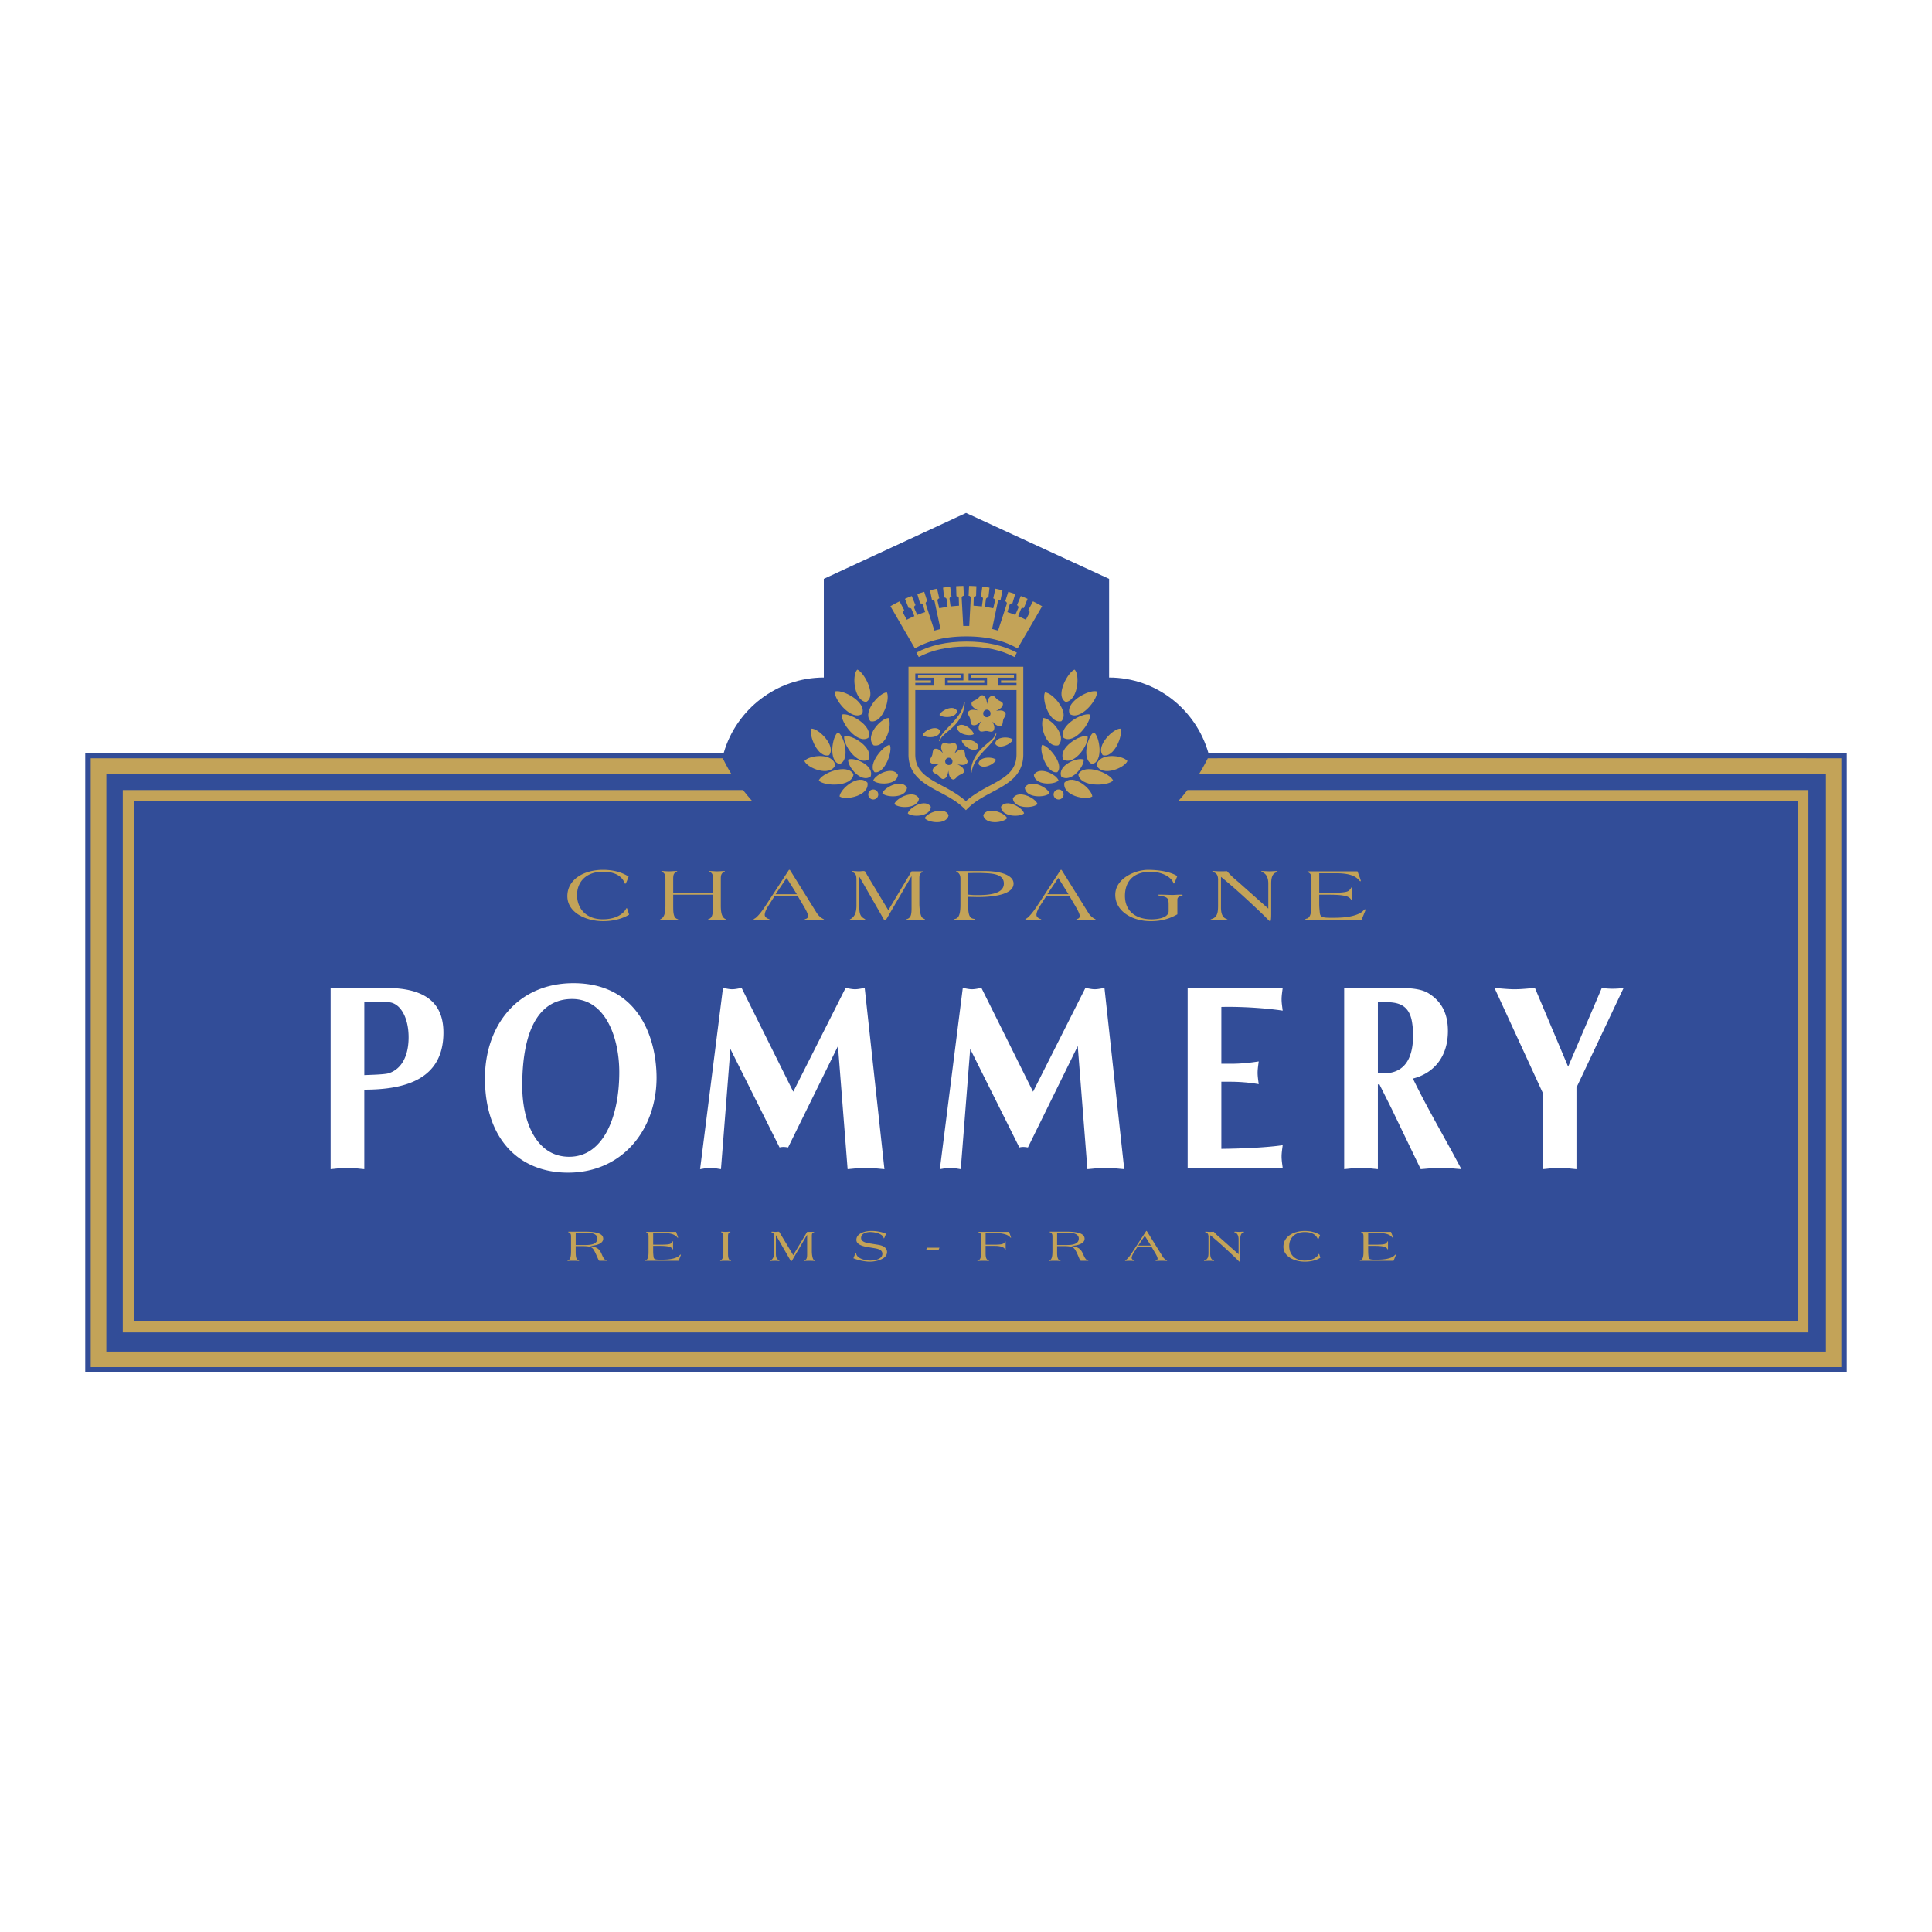 <svg xmlns="http://www.w3.org/2000/svg" width="2500" height="2500" viewBox="0 0 192.756 192.756"><g fill-rule="evenodd" clip-rule="evenodd"><path fill="#fff" d="M0 0h192.756v192.756H0V0z"/><path d="M120.566 75.135c-1.232-4.339-5.211-7.539-9.91-7.539v-9.844l-14.273-6.577-14.191 6.577v9.844c-4.685 0-8.73 3.182-9.979 7.5H8.504v61.83h175.748v-61.83s-60.799-.008-63.686.039z" fill="#324d98"/><path d="M96.317 75.448c-.089-.235.054-.772-.537-.655-.177.034-.407.243-.568.409.119-.21.26-.504.249-.679-.03-.602-.509-.29-.775-.321-.252.014-.719-.29-.787.305-.023.176.088.448.193.651-.162-.175-.38-.385-.553-.43-.576-.154-.435.395-.545.639-.063.244-.494.598.049.845.163.078.467.039.694 0-.219.099-.502.261-.594.407-.327.503.241.534.44.72.21.135.411.653.818.213.121-.13.182-.444.221-.674.026.242.084.568.197.706.375.463.583-.067.816-.196.195-.165.752-.193.462-.713-.09-.154-.367-.319-.573-.422.234.046.563.093.729.034.561-.216.118-.576.064-.839zm-1.65.877a.366.366 0 0 1-.365-.362.364.364 0 1 1 .728 0 .365.365 0 0 1-.363.362zM99.293 73.233c-.047.807-2.338 1.374-2.447 3.871l.093-.028c.192-1.772 2.354-2.783 2.469-3.905l-.115.062z" fill="#c3a358"/><path d="M97.621 76.215c.383.652 1.619.013 1.75-.411-.303-.322-1.701-.346-1.75.411zM99.293 74.202c.383.655 1.623.011 1.752-.408-.303-.325-1.697-.35-1.752.408zM97.604 74.626c.09-.751-1.287-.992-1.647-.738.048.44 1.139 1.306 1.647.738zM96.784 71.684c.093.235-.05.777.537.659.174-.034.408-.243.576-.405-.121.206-.266.499-.258.675.031.6.51.292.777.324.25-.016.721.292.789-.305.021-.177-.09-.447-.193-.649.16.174.377.384.551.428.58.156.434-.394.549-.637.061-.24.498-.596-.045-.847-.164-.073-.471-.035-.695 0 .215-.1.498-.258.592-.405.328-.502-.24-.538-.436-.722-.213-.132-.412-.653-.818-.215-.123.131-.186.447-.225.671-.027-.236-.082-.565-.195-.703-.377-.466-.582.067-.818.193-.193.163-.752.192-.461.712.086.156.367.318.568.423-.23-.046-.561-.096-.728-.034-.559.215-.118.577-.067.837zm1.679-.879c.199 0 .363.166.363.361a.366.366 0 1 1-.73 0c0-.197.166-.361.367-.361zM93.807 73.895c.047-.805 2.34-1.373 2.453-3.867l-.092.032c-.195 1.767-2.361 2.776-2.474 3.896l.113-.061z" fill="#c3a358"/><path d="M95.486 70.918c-.381-.655-1.62-.015-1.754.407.307.321 1.7.347 1.754-.407zM93.807 72.924c-.383-.652-1.619-.016-1.753.41.303.32 1.698.351 1.753-.41zM95.5 72.503c-.091.753 1.282.997 1.647.743-.051-.439-1.141-1.312-1.647-.743zM96.101 62.447l-.153-2.789c0-.122.098-.217.217-.217l-.048-.982c-.246.004-.482.013-.724.03l.03.986a.218.218 0 0 1 .235.194l.021.76c-.279.018-.557.041-.839.076l-.104-.753a.219.219 0 0 1 .197-.236l-.134-.973c-.238.021-.477.054-.712.088l.104.984a.223.223 0 0 1 .254.176l.094.753c-.283.041-.558.087-.829.144l-.172-.736a.218.218 0 0 1 .176-.252l-.222-.967c-.233.05-.472.102-.706.161l.199.969a.212.212 0 0 1 .264.152l.581 2.736-.602.162-.866-2.658a.215.215 0 0 1 .152-.264l-.302-.944c-.231.066-.465.137-.693.216l.285.955a.21.21 0 0 1 .277.127l.219.723a9.86 9.86 0 0 0-.79.283l-.297-.691a.216.216 0 0 1 .13-.275l-.377-.921c-.228.09-.454.179-.677.282l.37.923a.217.217 0 0 1 .285.103l.283.699c-.26.11-.515.232-.759.355l-.359-.663a.218.218 0 0 1 .106-.287l-.462-.88c-.316.153-.614.311-.913.486l2.441 4.213c1.507-.871 3.259-1.203 5.121-1.203 1.866 0 3.616.332 5.124 1.203l2.447-4.213a16.41 16.41 0 0 0-.914-.486l-.465.88c.105.05.162.177.102.287l-.348.663a14.111 14.111 0 0 0-.766-.355l.279-.699a.222.222 0 0 1 .287-.103l.371-.923c-.225-.104-.447-.192-.674-.282l-.381.921a.215.215 0 0 1 .129.275l-.299.691a9.336 9.336 0 0 0-.789-.283l.219-.723a.213.213 0 0 1 .279-.127l.283-.955c-.227-.08-.463-.15-.691-.216l-.303.944c.115.032.186.15.154.264l-.869 2.658-.596-.162.574-2.736a.22.22 0 0 1 .27-.152l.195-.969c-.234-.06-.471-.111-.711-.161l-.215.967a.222.222 0 0 1 .176.252l-.174.736a12.577 12.577 0 0 0-.826-.144l.092-.753a.221.221 0 0 1 .252-.176l.107-.984c-.238-.034-.48-.067-.717-.088l-.131.973a.218.218 0 0 1 .195.236l-.104.753a13.73 13.73 0 0 0-.836-.076l.021-.76a.216.216 0 0 1 .232-.194l.035-.986h-.004c-.236-.018-.48-.026-.726-.03l-.049.982c.121 0 .217.095.217.217l-.151 2.789h-.602zM106.723 71.23c1.088.73 2.838-1.476 2.725-2.235-.718-.268-3.202 1.02-2.725 2.235zM106.334 70.036c1.23-.164 1.43-2.757.873-3.226-.682.258-1.98 2.668-.873 3.226zM105.895 71.956c.844-.912-.904-2.866-1.633-2.873-.354.636.42 3.146 1.633 2.873z" fill="#c3a358"/><path d="M106.111 73.613c1.104.695 2.773-1.57 2.641-2.321-.725-.249-3.166 1.12-2.641 2.321zM105.586 74.363c.91-.942-.727-2.704-1.49-2.728-.395.66.211 2.987 1.49 2.728zM105.484 77.043c.75-.754-.891-2.697-1.512-2.725-.331.529.466 2.919 1.512 2.725z" fill="#c3a358"/><path d="M106.09 75.783c1.141.64 2.586-1.578 2.416-2.326-.733-.215-2.985 1.147-2.416 2.326zM103.152 77.308c.08 1.057 2.033 1.012 2.461.564-.185-.594-1.924-1.483-2.461-.564z" fill="#c3a358"/><path d="M105.881 77.473c.961.688 2.314-1.006 2.238-1.69-.639-.265-2.639.579-2.238 1.69zM107.584 77.251c.148 1.298 2.961 1.197 3.467.622-.26-.718-2.852-1.777-3.467-.622zM110.02 75.342c1.127.344 2.057-2.015 1.764-2.644-.686-.047-2.495 1.715-1.764 2.644z" fill="#c3a358"/><path d="M108.975 76.232c1.148-.28.734-2.784.162-3.173-.614.315-1.268 2.754-.162 3.173z" fill="#c3a358"/><path d="M109.406 76.355c.553 1.182 2.785.279 3.078-.43-.476-.595-2.861-.862-3.078.43zM106.191 78.093c-.201 1.293 2.148 1.79 2.789 1.37-.06-.761-1.892-2.321-2.789-1.37zM98.096 81.329c.18.997 2.025.769 2.387.302-.239-.544-1.967-1.218-2.387-.302zM99.869 80.483c.018 1.012 1.877 1.075 2.305.67-.147-.574-1.752-1.517-2.305-.67z" fill="#c3a358"/><path d="M101.053 79.652c.082 1.058 2.035 1.018 2.459.564-.184-.591-1.926-1.484-2.459-.564z" fill="#c3a358"/><path d="M102.248 78.582c.08 1.059 2.035 1.016 2.463.563-.186-.592-1.93-1.484-2.463-.563zM105.615 79.764a.499.499 0 1 0 .002-.998.499.499 0 0 0-.002.998zM86.016 71.23c-1.087.73-2.833-1.476-2.724-2.235.717-.268 3.2 1.02 2.724 2.235zM86.406 70.036c-1.227-.164-1.424-2.757-.867-3.226.679.258 1.978 2.668.867 3.226zM86.849 71.956c-.843-.912.902-2.866 1.63-2.873.36.636-.42 3.146-1.63 2.873z" fill="#c3a358"/><path d="M86.634 73.613c-1.107.695-2.778-1.57-2.641-2.321.72-.249 3.164 1.12 2.641 2.321zM87.157 74.363c-.912-.942.727-2.704 1.49-2.728.392.66-.21 2.987-1.49 2.728zM87.256 77.043c-.75-.754.891-2.697 1.515-2.725.327.529-.468 2.919-1.515 2.725z" fill="#c3a358"/><path d="M86.646 75.783c-1.133.64-2.582-1.578-2.413-2.326.736-.215 2.988 1.147 2.413 2.326zM89.59 77.308c-.083 1.057-2.036 1.012-2.465.564.193-.594 1.932-1.483 2.465-.564z" fill="#c3a358"/><path d="M86.861 77.473c-.959.688-2.317-1.006-2.238-1.69.636-.265 2.633.579 2.238 1.69zM85.155 77.251c-.143 1.298-2.958 1.197-3.464.622.259-.718 2.849-1.777 3.464-.622zM82.72 75.342c-1.127.344-2.058-2.015-1.764-2.644.69-.047 2.499 1.715 1.764 2.644z" fill="#c3a358"/><path d="M83.765 76.232c-1.146-.28-.732-2.784-.16-3.173.614.315 1.265 2.754.16 3.173z" fill="#c3a358"/><path d="M83.333 76.355c-.556 1.182-2.786.279-3.076-.43.477-.595 2.866-.862 3.076.43zM86.551 78.093c.202 1.293-2.147 1.79-2.789 1.37.06-.761 1.891-2.321 2.789-1.37zM94.646 81.329c-.175.997-2.026.769-2.386.302.236-.544 1.968-1.218 2.386-.302zM92.87 80.483c-.016 1.012-1.876 1.075-2.303.67.144-.574 1.75-1.517 2.303-.67z" fill="#c3a358"/><path d="M91.687 79.652c-.081 1.058-2.032 1.018-2.46.564.189-.591 1.927-1.484 2.46-.564z" fill="#c3a358"/><path d="M90.49 78.582c-.081 1.059-2.034 1.016-2.459.563.189-.592 1.928-1.484 2.459-.563zM87.125 79.764a.496.496 0 0 1-.496-.5c0-.276.22-.498.496-.498a.498.498 0 1 1 0 .998z" fill="#c3a358"/><path d="M118.473 78.823c-.285.369-.582.734-.9 1.086h61.768v51.932h-166V79.91h61.693c-.316-.353-.61-.718-.904-1.086H12.25v54.11h168.175v-54.11h-61.952v-.001z" fill="#c3a358"/><path d="M120.506 75.651s-.518 1.025-.855 1.544h62.523v57.651H10.61V77.195h62.343c-.337-.519-.846-1.537-.844-1.544H9.051v60.744h174.662V75.651s-63.207-.016-63.207 0zM96.439 64.007c-1.986.006-3.627.366-5.013 1.107l.238.438c1.31-.697 2.875-1.04 4.775-1.046 1.901.006 3.463.349 4.774 1.046l.238-.438c-1.385-.74-3.023-1.101-5.012-1.107z" fill="#c3a358"/><path d="M101.754 66.517H90.639v8.685c-.034 2.157 1.566 3.009 3.113 3.83.833.444 1.696.898 2.385 1.57l.233.23.234-.23c.688-.672 1.545-1.125 2.377-1.57 1.553-.821 3.148-1.673 3.113-3.836v-8.679h-.34zm-4.846.857v.242h1.569v.788h-4.195v-.788h1.57v-.242h-4.264v.242h1.571v.788h-1.841v-.274h1.566v-.245h-1.566v-.688h4.801v.688h-1.562v.245h3.645v-.245h-1.569v-.688h4.784v.688h-1.541v.245h1.541v.274h-1.818v-.788h1.566v-.242h-4.257zm1.758 11.058c-.791.422-1.588.875-2.295 1.498-.707-.623-1.505-1.076-2.3-1.498-1.534-.817-2.753-1.462-2.753-3.167v-6.419h10.098v6.421c0 1.703-1.213 2.348-2.75 3.165zM57.438 124.982c0 .363.049.707.267.768.041.01.087.021.087.035 0 .008-.041.02-.105.02-.055 0-.152-.016-.479-.016-.407 0-.529.016-.548.016-.022 0-.051-.004-.051-.02 0-.01.051-.025.085-.047.187-.074.278-.312.278-.898v-1.494c0-.145-.033-.328-.214-.387-.057-.018-.079-.037-.079-.051 0-.016.027-.023.107-.023h1.59c1.441 0 1.805.316 1.805.707 0 .574-.941.699-1.284.699v.012c.621.145.866.236 1.108.762.098.217.21.541.419.652.09.051.127.037.127.059 0 .01-.005.014-.037.014h-.623c-.12 0-.146-.008-.192-.119-.122-.275-.29-.67-.405-.875-.213-.396-.418-.471-1.268-.471h-.59v.657h.002zm0-.767h1.001c.547 0 1.162-.09 1.162-.648 0-.414-.477-.566-.93-.566h-1.233v1.214zM65.166 124.885c0 .174.02.344.041.521.033.25.185.273.738.273.523 0 1.116-.023 1.583-.24.175-.084.235-.15.322-.244.019-.014.037-.023.055-.023.011 0 .024.01.024.023 0 .012 0 .029-.013.053l-.213.541h-3.29c-.057 0-.077 0-.077-.014 0-.016.027-.041.098-.053.255-.059.271-.572.271-.783v-1.576c0-.17-.013-.324-.207-.404-.023-.014-.04-.016-.04-.027 0-.027.066-.027.115-.027h2.879l.097.266c.041.109.104.287.104.307 0 .012-.019.018-.032.018-.017 0-.039-.021-.054-.045-.277-.332-.751-.432-1.412-.432h-.99v1.164h.532c.775 0 1.107-.02 1.236-.123a.545.545 0 0 0 .153-.191c.012-.014.019-.02.036-.02.028 0 .028.025.028.07v.666c0 .025 0 .068-.024.068-.008 0-.021-.006-.028-.021a.428.428 0 0 0-.189-.188c-.257-.143-.896-.143-1.212-.143h-.532v.584h.001zM72.17 123.34c0-.143-.007-.338-.198-.396-.02-.008-.035-.012-.035-.031 0-.027.015-.027.085-.027.063 0 .186.02.382.02.125 0 .253-.02.384-.02.02 0 .088 0 .088.023 0 .016-.01.033-.039.035-.182.045-.202.227-.202.396v1.59c0 .41 0 .729.248.82.042.012.059.025.059.039 0 .012-.024.016-.059.016-.051 0-.218-.016-.479-.016-.3 0-.448.016-.497.016-.042 0-.062-.004-.062-.02 0-.01.035-.023.072-.047.24-.125.253-.521.253-.809v-1.589zM79.142 125.225l1.387-2.32h.618c.079 0 .09.004.09.02-.003.021-.041.021-.08.043-.149.066-.159.176-.159.373v1.467c0 .361.058.664.128.803.063.125.204.125.204.166 0 .014-.031.029-.068.029-.065 0-.233-.016-.483-.016-.287 0-.505.016-.535.016-.034 0-.037-.02-.037-.029 0-.014.106-.025.176-.088.097-.082.146-.217.146-.564v-1.912h-.011l-1.461 2.494c-.043.07-.081.121-.118.121-.048 0-.071-.066-.109-.137l-1.408-2.445h-.014.003v1.824c0 .459.125.555.288.658.048.027.068.041.068.059 0 .016-.02.02-.101.02-.053 0-.143-.016-.339-.016-.268 0-.369.016-.426.016-.043 0-.059-.012-.059-.023 0-.014.056-.037.093-.059.241-.166.303-.455.303-.783v-1.512c0-.301-.043-.395-.216-.469-.04-.018-.073-.027-.073-.051.009-.018.073-.023.085-.023.122 0 .242.02.36.02.081 0 .168-.02.25-.02a.24.24 0 0 1 .097.014c.019.014.145.254.175.291l1.226 2.033zM86.535 124.416c-.443-.074-1.095-.242-1.095-.709 0-.582.696-.895 1.542-.895.467 0 1.003.1 1.418.281l-.149.367c-.021.051-.046.096-.062.096-.014 0-.026-.039-.046-.096-.165-.414-.934-.537-1.323-.537-.397 0-.908.143-.908.594 0 .434.664.51 1.044.57l.635.102c.488.074.91.281.91.732 0 .715-1.106.957-1.723.957-.503 0-1.146-.145-1.576-.316-.036-.014-.056-.021-.056-.023 0-.008.004-.02.01-.027l.182-.455a.041.041 0 0 1 .042-.035c.016 0 .03.014.039.037.071.504.897.709 1.42.709.497 0 1.196-.166 1.196-.668 0-.395-.367-.494-.814-.57l-.686-.114zM92.386 124.748l.098-.262h1.243l-.1.262h-1.241zM100.771 123.17c.035.109.102.287.102.307 0 .012-.02.018-.031.018-.018 0-.035-.021-.055-.045-.275-.332-.9-.432-1.609-.432h-.842v1.164h.869c.656 0 .822-.049.955-.146a.306.306 0 0 0 .107-.139c.012-.023.025-.043.039-.043.025 0 .029.029.029.064v.768c0 .016-.004.02-.012.02-.014 0-.039-.023-.057-.066-.068-.168-.338-.338-1.031-.338h-.9v.717c0 .389.043.641.285.732.027.01.055.021.055.035 0 .016-.014.02-.055.02-.059 0-.178-.016-.512-.016-.32 0-.51.016-.559.016-.027 0-.039-.004-.039-.02 0-.01.027-.018.049-.023.289-.082.311-.35.311-.74v-1.777c0-.15-.051-.225-.207-.283-.025-.002-.053-.016-.053-.037 0-.012.027-.02.123-.02h2.941l.097.264zM105.469 124.982c0 .363.049.707.271.768.033.01.086.021.086.035 0 .008-.045.02-.109.02-.053 0-.152-.016-.475-.016-.408 0-.531.016-.549.016-.023 0-.053-.004-.053-.02 0-.01.053-.025.09-.047.182-.074.273-.312.273-.898v-1.494c0-.145-.031-.328-.213-.387-.055-.018-.08-.037-.08-.051 0-.016.027-.023.109-.023h1.59c1.441 0 1.801.316 1.801.707 0 .574-.939.699-1.279.699v.012c.621.145.865.236 1.105.762.104.217.209.541.418.652.094.051.131.037.131.059 0 .01-.008.014-.037.014h-.623c-.121 0-.143-.008-.197-.119-.117-.275-.281-.67-.398-.875-.217-.396-.422-.471-1.271-.471h-.59v.657zm0-.767h.998c.547 0 1.164-.09 1.164-.648 0-.414-.473-.566-.93-.566h-1.232v1.214zM113.496 124.383l-.35.547c-.107.166-.24.4-.24.576 0 .074.057.15.139.199.064.039.152.049.152.076 0 .012-.031.02-.08.02-.133 0-.258-.012-.379-.012-.133 0-.266.012-.4.012-.047 0-.092 0-.092-.025s.08-.059.113-.086c.223-.176.426-.479.555-.668l1.428-2.18c.01-.021.018-.029.033-.029h.014c.014 0 .039.02.039.029l1.594 2.562c.076.117.205.248.34.322.051.027.084.041.084.049 0 .01-.006.025-.055.025-.16 0-.342-.012-.512-.012-.168 0-.396.012-.543.012-.027 0-.047-.008-.047-.016 0-.025.051-.031.107-.055.045-.025.096-.061.096-.158 0-.125-.119-.361-.26-.592l-.355-.598h-1.381v.002zm.719-1.088l-.654.977h1.264l-.61-.977zM120.574 123.428c-.008-.238-.047-.408-.291-.482-.031-.004-.049-.021-.049-.025 0-.021.008-.035.064-.035s.275.02.404.02c.135 0 .289-.006.404-.012.195.232.424.438.66.637l1.807 1.604v-1.508c0-.381-.16-.572-.307-.645-.068-.035-.127-.035-.127-.057 0-.02.035-.039.094-.039.084 0 .314.02.424.02.115 0 .262-.02.375-.02.074 0 .092.023.092.037s-.025.023-.088.047c-.135.049-.293.166-.293.656v1.828c0 .236-.016.426-.057.426h-.01c-.055 0-.119-.104-.455-.422-.658-.633-1.633-1.543-2.477-2.223v1.834c0 .459.156.596.277.654.072.039.111.039.111.062 0 .016-.016.02-.041.02-.066 0-.24-.016-.436-.016-.115 0-.41.016-.475.016-.041 0-.061-.004-.061-.02 0-.025.133-.047.215-.105.174-.123.236-.309.236-.705v-1.547h.004zM131.602 123.477c-.045.105-.066.164-.098.164-.012 0-.029-.016-.039-.039-.217-.525-.746-.678-1.299-.678-.984 0-1.543.594-1.543 1.395 0 .787.52 1.449 1.539 1.449.719 0 1.182-.275 1.373-.596.018-.035.025-.066.055-.066.018 0 .027.027.055.105l.084.281c-.441.268-.994.387-1.545.387-1.047 0-2.139-.518-2.139-1.49 0-1.016 1.006-1.576 2.127-1.576.592 0 1.107.133 1.529.404l-.099.26zM136.504 124.885c0 .174.014.344.035.521.035.25.191.273.738.273.523 0 1.113-.023 1.588-.24.172-.084.229-.15.324-.244.014-.014.031-.023.045-.023.021 0 .029.01.029.023 0 .012 0 .029-.008.053l-.219.541h-3.291c-.053 0-.074 0-.074-.014 0-.016.023-.041.092-.053.256-.059.273-.572.273-.783v-1.576c0-.17-.012-.324-.207-.404-.02-.014-.037-.016-.037-.027 0-.027.066-.027.113-.027h2.879l.094.266c.053.109.111.287.111.307 0 .012-.02.018-.033.018-.018 0-.039-.021-.055-.045-.277-.332-.754-.432-1.414-.432h-.984v1.164h.523c.777 0 1.111-.02 1.24-.123a.481.481 0 0 0 .152-.191c.01-.014.021-.02.035-.02.027 0 .027.025.027.07v.666c0 .025 0 .068-.02.068-.012 0-.021-.006-.033-.021a.445.445 0 0 0-.182-.188c-.264-.143-.898-.143-1.221-.143h-.523v.584h.003z" fill="#c3a358"/><path d="M36.346 116.65c-.562-.051-1.119-.131-1.677-.131-.562 0-1.123.08-1.683.131V98.566h5.515c3.913 0 5.739 1.475 5.739 4.457 0 4.689-3.86 5.691-7.895 5.691v7.936h.001zm0-9.386c.494-.023 1.957-.051 2.427-.182 1.458-.475 1.993-1.979 1.993-3.588 0-2.107-.914-3.506-2.082-3.506h-2.337v7.276h-.001zM56.671 116.996c-4.951 0-8.289-3.43-8.289-9.412 0-5.25 3.25-9.494 8.829-9.494 6.387 0 8.269 5.301 8.293 9.385.017 5.144-3.343 9.521-8.833 9.521zm-4.568-8.648c0 3.426 1.322 7.064 4.684 7.064 3.448 0 4.998-4.061 4.998-8.438 0-3.4-1.349-7.305-4.708-7.305-3.114.001-4.974 2.772-4.974 8.679zM71.929 116.65c-.357-.051-.694-.131-1.052-.131-.361 0-.673.08-1.031.131l2.285-18.084c.313.053.605.131.917.131.314 0 .631-.078.943-.131l5.152 10.354 5.223-10.354c.312.053.628.131.941.131.315 0 .649-.078.964-.131l1.969 18.084c-.629-.051-1.235-.131-1.859-.131-.629 0-1.188.08-1.815.131l-.962-12.283-4.976 10.115c-.292-.053-.561-.078-.851 0l-4.907-9.828-.941 11.996zM112.166 116.65c-.629-.051-1.23-.131-1.861-.131-.627 0-1.186.08-1.814.131l-.963-12.283-4.973 10.115c-.293-.053-.562-.078-.854 0l-4.904-9.828-.942 11.996c-.361-.051-.694-.131-1.056-.131-.355 0-.67.08-1.028.131l2.287-18.084c.313.053.602.131.917.131.314 0 .628-.078.943-.131l5.15 10.354 5.223-10.354c.312.053.629.131.939.131.312 0 .648-.078.963-.131l1.973 18.084zM127.975 98.566c-.045.367-.111.764-.111 1.135 0 .365.066.762.111 1.131-1.367-.211-3.836-.422-6.121-.369v5.668h.971c1.01 0 1.93-.104 2.758-.234-.047.369-.111.762-.111 1.131 0 .371.064.766.111 1.135a17.233 17.233 0 0 0-2.758-.238h-.971v6.695c2.285-.023 4.754-.154 6.121-.367-.045.367-.111.766-.111 1.133 0 .371.066.768.111 1.135h-9.482V98.566h9.482zM134.109 98.566h4.77c1.053 0 2.691-.055 3.631.525 1.279.793 1.949 1.977 1.949 3.773 0 2.58-1.41 4.217-3.494 4.744 1.23 2.529 2.621 4.955 3.965 7.408l.873 1.633c-.672-.051-1.344-.131-2.037-.131-.676 0-1.346.08-2.02.131l-2.666-5.533c-.334-.713-.959-1.924-1.453-2.928h-.156v8.461c-.559-.051-1.119-.131-1.682-.131-.561 0-1.121.08-1.68.131V98.566zm3.362 8.491c2.35.26 3.514-1.055 3.514-3.773 0-.367-.02-.764-.107-1.316-.363-2.188-2.041-1.979-3.406-1.979v7.068h-.001zM149.105 98.566c.672.053 1.344.131 2.018.131.672 0 1.346-.078 2.016-.131l3.314 7.855 3.359-7.855c.359.053.721.078 1.1.078.355 0 .719-.025 1.076-.078l-4.705 9.939v8.145c-.559-.051-1.121-.131-1.676-.131-.564 0-1.125.08-1.686.131v-7.619l-4.816-10.465z" fill="#fff"/><path d="M62.549 87.892c-.076.172-.12.28-.167.28-.015 0-.053-.033-.059-.069-.365-.875-1.25-1.13-2.169-1.13-1.648 0-2.581.984-2.581 2.325 0 1.312.867 2.419 2.567 2.419 1.203 0 1.971-.461 2.289-.986.04-.067.055-.122.102-.122.026 0 .042.044.09.181l.144.466c-.743.446-1.665.649-2.579.649-1.752 0-3.581-.866-3.581-2.492 0-1.699 1.685-2.629 3.554-2.629.986 0 1.854.225 2.559.67l-.169.438zM66.387 87.666c0-.24-.021-.565-.336-.664-.037-.014-.063-.022-.063-.053 0-.044.026-.044.146-.044.106 0 .304.029.641.029.207 0 .424-.029.633-.029.034 0 .154 0 .154.037 0 .032-.02.053-.062.061-.307.08-.335.369-.335.664v1.411h3.966v-1.411c0-.295-.024-.584-.33-.664-.045-.007-.064-.028-.064-.061 0-.037.115-.037.152-.037.208 0 .426.029.634.029.334 0 .537-.029.643-.029.119 0 .146 0 .146.044 0 .031-.026.039-.062.053-.318.099-.335.424-.335.664v2.651c0 .483.026 1.144.423 1.354.063.042.129.066.129.078 0 .021-.037.031-.11.031-.085 0-.326-.026-.833-.026-.435 0-.713.026-.795.026-.055 0-.102-.009-.102-.026s.028-.041.102-.065c.403-.151.403-.685.403-1.372v-1.052h-3.966v1.052c0 .687 0 1.22.404 1.372.072.024.102.048.102.065s-.045.026-.102.026c-.077 0-.36-.026-.794-.026-.506 0-.749.026-.832.026-.076 0-.109-.009-.109-.031 0-.012.063-.036.126-.078.397-.21.428-.871.428-1.354v-2.651h-.002zM77.279 89.407l-.58.91c-.183.276-.4.669-.4.966 0 .125.093.247.225.328.111.072.256.082.256.129 0 .022-.055.03-.134.03-.218 0-.427-.017-.633-.017-.216 0-.443.017-.666.017-.079 0-.159 0-.159-.034 0-.048.134-.102.19-.144.372-.296.716-.801.932-1.117l2.378-3.646c.018-.033.039-.044.062-.044h.021c.023 0 .061.026.061.044l2.666 4.278c.13.2.347.417.571.543.084.042.137.067.137.085 0 .012-.01.034-.09.034-.264 0-.569-.017-.851-.017-.281 0-.661.017-.913.017-.046 0-.071-.008-.071-.021 0-.045.08-.056.171-.091.079-.037.164-.106.164-.271 0-.205-.202-.596-.436-.987l-.588-.993h-2.313v.001zm1.202-1.815l-1.097 1.624h2.12l-1.023-1.624zM88.628 90.813l2.318-3.88h1.03c.137 0 .151.008.151.041-.009.037-.071.037-.137.067-.243.111-.267.294-.267.625v2.446c0 .605.098 1.11.217 1.345.108.206.343.206.343.28 0 .017-.057.043-.121.043-.106 0-.388-.026-.803-.026-.477 0-.839.026-.893.026s-.066-.031-.066-.043c0-.024.185-.048.3-.154.167-.133.246-.36.246-.941v-3.197h-.019l-2.441 4.177c-.072.115-.135.194-.2.194-.084 0-.114-.111-.183-.223l-2.348-4.091h-.028.01v3.049c0 .768.205.926.486 1.101.074.042.108.067.108.097 0 .021-.034.031-.169.031-.092 0-.244-.026-.568-.026-.445 0-.617.026-.708.026-.069 0-.097-.017-.097-.04 0-.021.089-.057.153-.095.407-.284.507-.76.507-1.311v-2.525c0-.501-.073-.657-.364-.782-.06-.032-.113-.047-.113-.085.006-.029.113-.037.14-.037.201 0 .402.029.599.029.135 0 .28-.029.418-.029.05 0 .106 0 .159.024.041.02.246.42.29.481l2.05 3.403zM95.823 87.674c0-.24-.053-.551-.352-.664-.062-.031-.079-.045-.079-.062 0-.03.035-.044.123-.044h2.641c1.992 0 2.969.54 2.969 1.249 0 1.231-2.506 1.343-3.494 1.343-.342 0-.685-.017-1.032-.017v.927c0 .739.102 1.162.467 1.246.182.042.223.042.223.097 0 .014-.018.031-.102.031-.078 0-.714-.026-.969-.026-.566 0-.882.026-.953.026-.056 0-.089-.017-.089-.04 0-.047.13-.051.26-.111.232-.119.387-.483.387-1.342v-2.613zm.776 1.581c.275.038.553.052.836.052.967 0 2.721-.03 2.721-1.154 0-.782-.77-.979-1.664-1.029-.316-.017-.635-.03-.977-.03-.297 0-.623.007-.917.014v2.147h.001zM104.385 89.407l-.58.91c-.18.276-.398.669-.398.966 0 .125.09.247.23.328.104.072.248.082.248.129 0 .022-.053.03-.133.03-.219 0-.424-.017-.633-.017-.219 0-.441.017-.662.017-.08 0-.16 0-.16-.034 0-.048.137-.102.186-.144.371-.296.715-.801.936-1.117l2.379-3.646c.02-.033.035-.044.062-.044h.016c.025 0 .062.026.062.044l2.668 4.278c.125.2.346.417.566.543.086.042.139.067.139.085 0 .012-.006.034-.092.034-.26 0-.568-.017-.85-.017-.277 0-.66.017-.912.017-.045 0-.07-.008-.07-.021 0-.045.082-.056.17-.091.084-.037.166-.106.166-.271 0-.205-.205-.596-.438-.987l-.584-.993h-2.316v.001zm1.201-1.815l-1.094 1.624h2.113l-1.019-1.624zM117.465 91.222c-.814.467-1.654.685-2.648.685-1.887 0-3.547-1.01-3.547-2.63 0-1.649 2.008-2.491 3.256-2.491 1.375 0 2.422.285 2.93.625l-.254.64c-.018.043-.053.103-.096.103-.021 0-.021-.049-.078-.157-.316-.625-1.283-1.022-2.219-1.022-1.805 0-2.572 1.038-2.572 2.411 0 1.468 1.016 2.334 2.668 2.334.678 0 1.668-.175 1.691-.795v-.644c0-.767-.139-.775-1.033-.948-.01 0-.023-.014-.023-.032 0-.043.068-.043.182-.043.432 0 .865.032 1.299.032.176 0 .436-.032.783-.032.111 0 .184 0 .184.062 0 .019-.023.037-.08.043-.26.068-.441.152-.441.402v1.457h-.002zM121.529 87.809c-.008-.399-.074-.678-.488-.799-.049-.016-.084-.037-.084-.053 0-.029.018-.053.117-.053.094 0 .455.029.672.029.225 0 .488-.004.676-.015.324.385.705.732 1.105 1.061l3.012 2.676V88.14c0-.639-.26-.955-.504-1.078-.119-.052-.211-.052-.211-.088 0-.041.055-.069.154-.069.135 0 .523.029.707.029.188 0 .434-.029.623-.029.125 0 .152.037.152.061 0 .022-.047.045-.143.081-.23.078-.49.278-.49 1.094v3.052c0 .401-.025.715-.09.715h-.018c-.088 0-.199-.17-.762-.708-1.102-1.054-2.732-2.579-4.139-3.714v3.065c0 .768.26.993.459 1.095.125.067.189.067.189.104 0 .021-.027.031-.072.031-.107 0-.396-.026-.723-.026-.191 0-.688.026-.793.026-.066 0-.1-.009-.1-.031 0-.045.223-.078.357-.174.293-.213.391-.512.391-1.184v-2.583h.003zM131.621 90.24c0 .293.033.581.062.874.059.415.312.453 1.229.453.881 0 1.863-.038 2.652-.399.289-.132.389-.246.545-.405a.11.11 0 0 1 .078-.037c.031 0 .049.011.049.037 0 .021 0 .05-.018.089l-.365.901h-5.498c-.086 0-.127 0-.127-.017 0-.033.047-.074.164-.091.428-.102.453-.959.453-1.311v-2.63c0-.289-.018-.545-.346-.678-.035-.017-.061-.025-.061-.047 0-.046.107-.046.186-.046h4.814l.16.438c.076.187.172.491.172.521 0 .023-.025.03-.055.03-.023 0-.061-.039-.092-.073-.459-.56-1.256-.726-2.357-.726h-1.646v1.953h.879c1.299 0 1.852-.041 2.07-.214a.919.919 0 0 0 .254-.315c.021-.025.037-.039.062-.039.045 0 .045.048.045.122v1.106c0 .045 0 .123-.035.123-.018 0-.035-.016-.051-.041-.07-.109-.127-.21-.312-.314-.432-.238-1.5-.238-2.033-.238h-.879v.974h.001z" fill="#c3a358"/></g></svg>